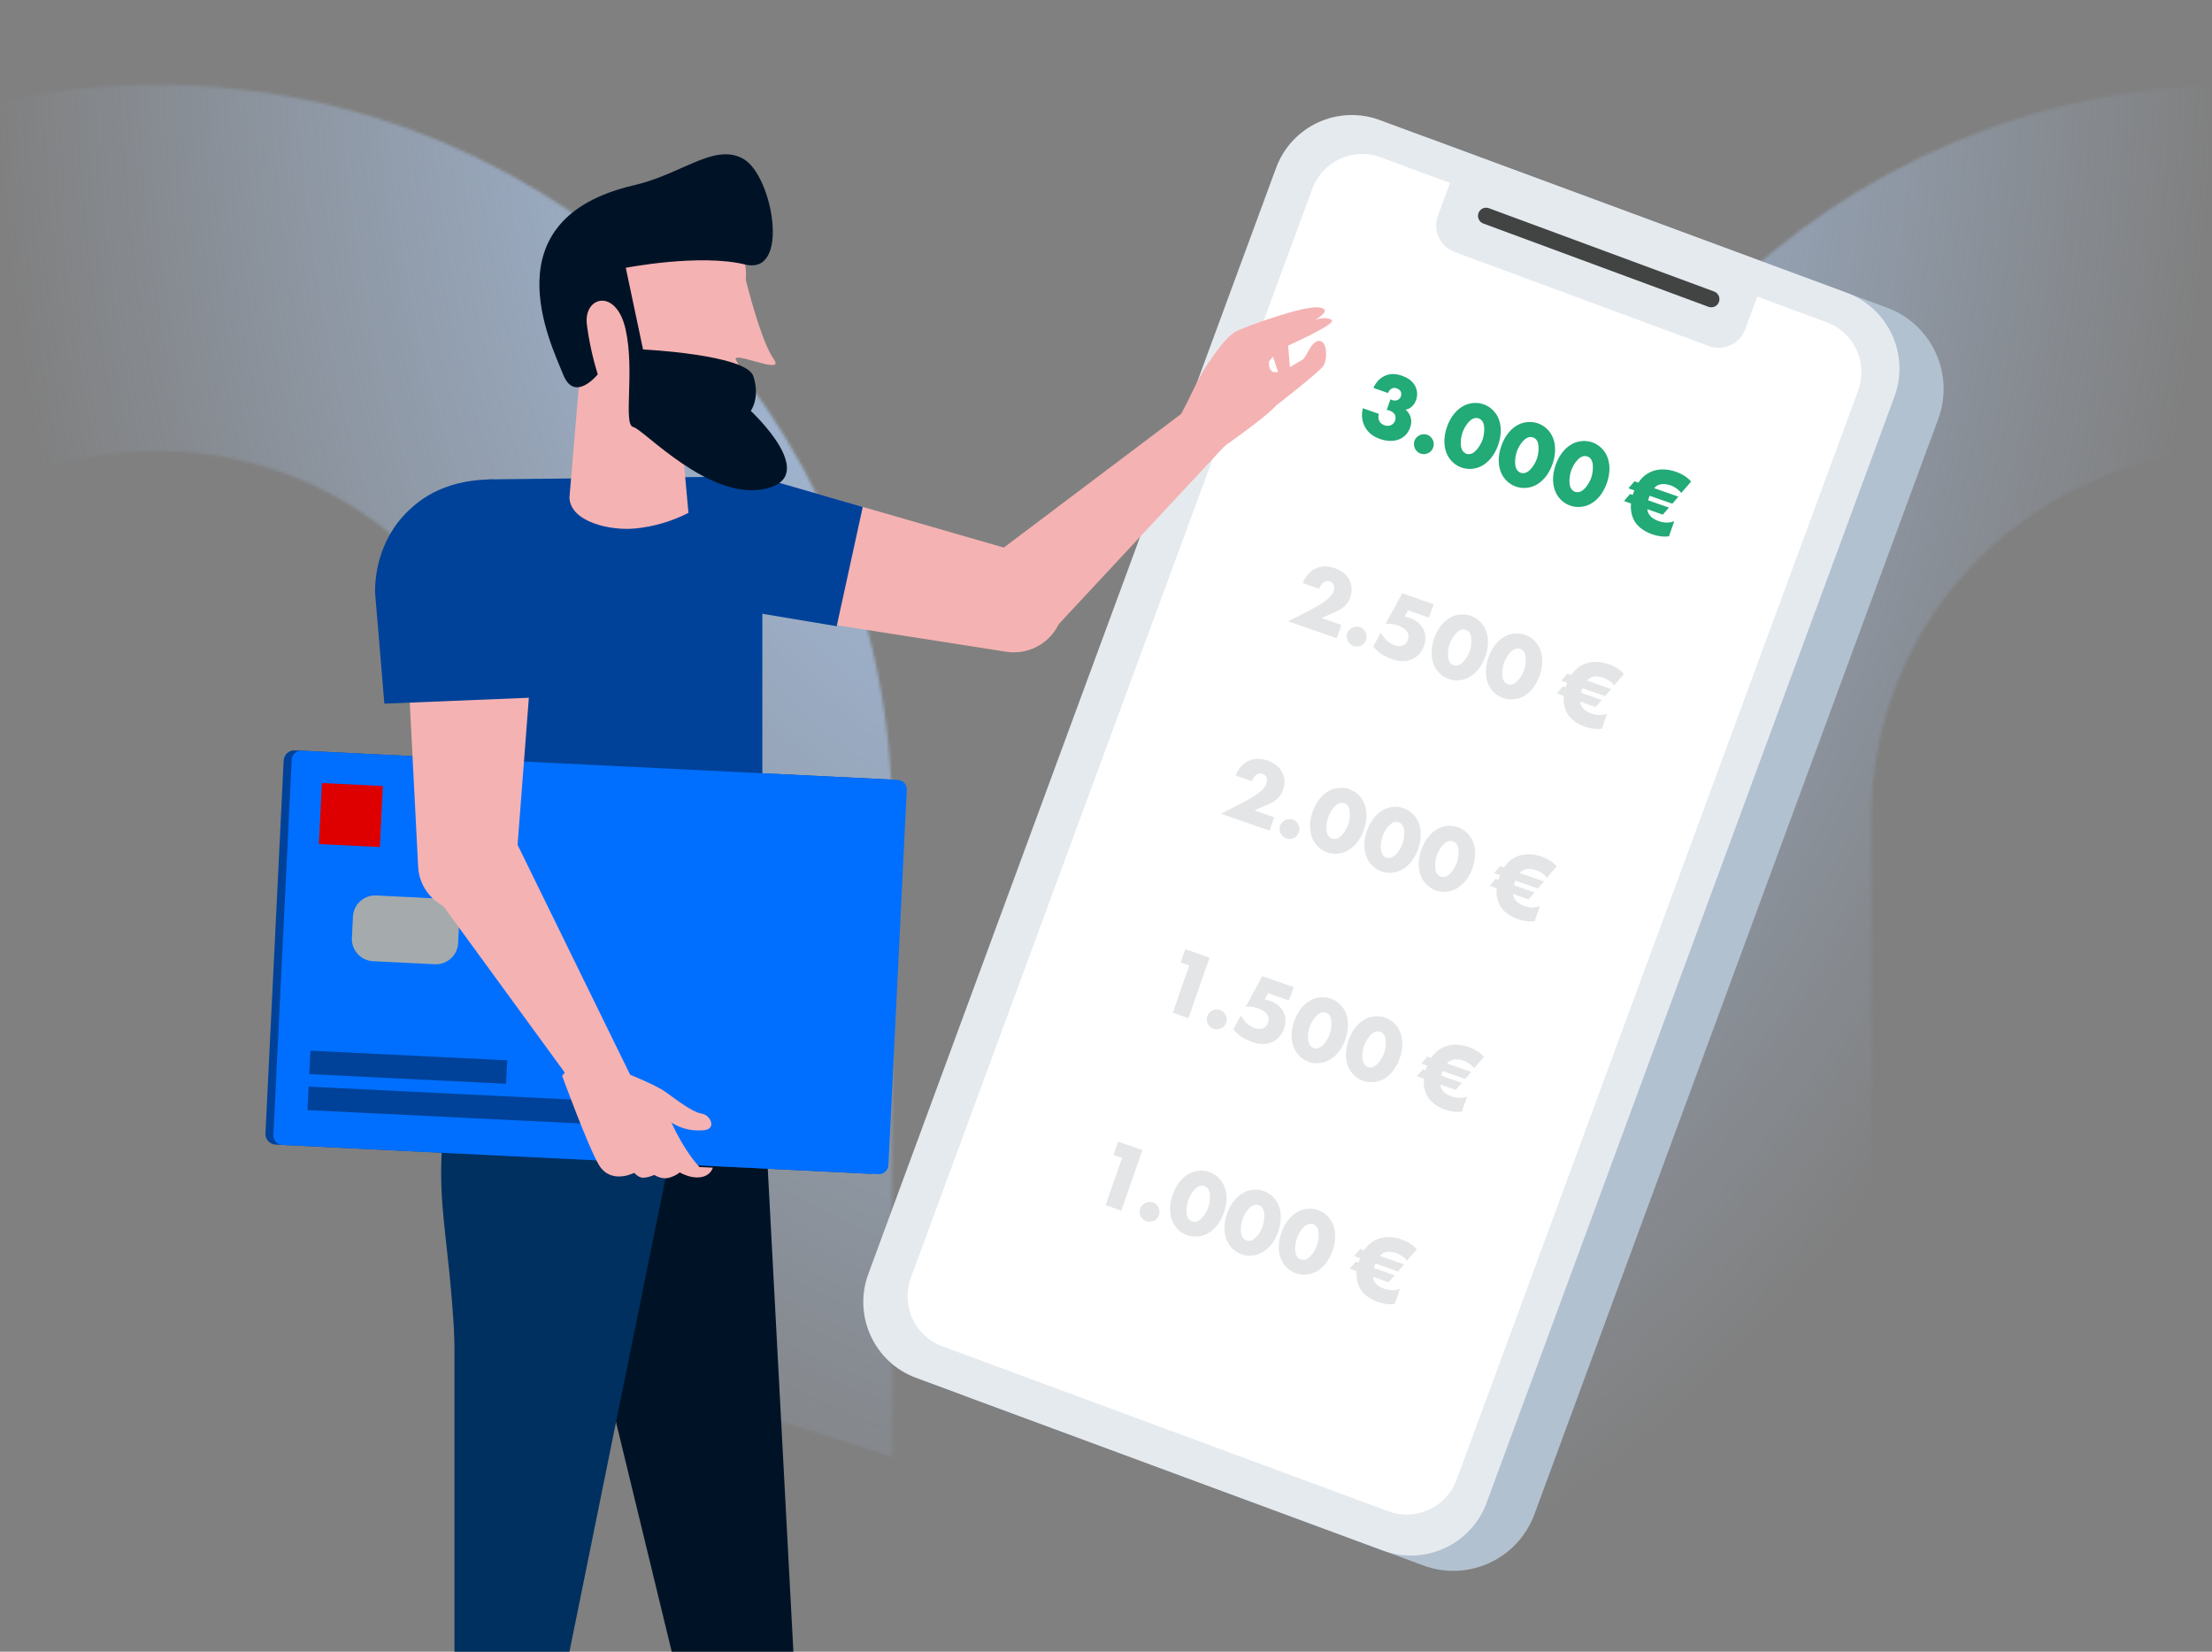 <svg width="750" height="560" viewBox="0 0 750 560" fill="none" xmlns="http://www.w3.org/2000/svg">
<rect x="0" y="0" width="750" height="560" fill="#808080" stroke="none"/>
<g clip-path="url(#clip0_1758_126768)">
<g clip-path="url(#clip1_1758_126768)">
<mask id="mask0_1758_126768" style="mask-type:alpha" maskUnits="userSpaceOnUse" x="-196" y="-1304" width="1911" height="2577">
<path fill-rule="evenodd" clip-rule="evenodd" d="M1340.08 -364.502V-833.932L1104.36 -1304L869.28 -833.932V-364.502H986.454V-804.933L1104.36 -1039.76L1222.33 -804.933V-364.502H1340.08ZM-196 -95.249H1714.99V-219.466H-196V-95.249ZM1715 153.5C1508.79 153.5 1341.78 320.355 1341.78 526.151V1272.41C1303.92 1212.4 1261.34 1153.29 1217.21 1098.22L1216.28 526.151C1216.28 251.172 1439.57 28.104 1715 28.104V153.5ZM1008.31 277.456C1008.31 140.205 896.87 28.767 759.11 28.767C621.668 28.767 510.166 140.205 510.166 277.456L510.357 539.879C552.39 557.215 593.976 576.048 634.957 596.475L634.479 277.456C634.479 208.655 690.309 152.857 759.11 152.857C828.101 152.857 883.868 208.655 883.868 277.456L884.315 746.791C927.175 777.415 968.794 809.76 1008.72 843.57L1008.31 277.456ZM53.486 28.767C190.959 28.767 302.461 140.205 302.461 277.456V493.959C261.512 480.448 219.862 468.306 177.448 457.567L178.244 277.456C178.244 208.655 122.254 152.857 53.486 152.857C-15.57 152.857 -71.305 208.655 -71.305 277.456L-71.114 412.125C-112.541 407.6 -153.681 404.095 -196 402.246L-195.649 277.456C-195.649 140.205 -84.179 28.767 53.486 28.767Z" fill="#E5F0FF"/>
</mask>
<g mask="url(#mask0_1758_126768)">
<rect width="750" height="560" fill="url(#paint0_radial_1758_126768)"/>
</g>
</g>
<path fill-rule="evenodd" clip-rule="evenodd" d="M327.961 473.569L482.61 530.765C497.799 536.382 514.658 528.603 520.267 513.391L657.178 142.035C662.786 126.823 655.021 109.937 639.832 104.32L485.181 47.125C469.992 41.507 453.133 49.286 447.525 64.498L310.614 435.854C305.006 451.067 312.772 467.953 327.961 473.569Z" fill="#B2C1CF"/>
<path fill-rule="evenodd" clip-rule="evenodd" d="M310.6 467.149L468.912 525.698C483.089 530.942 498.826 523.681 504.061 509.482L642.324 134.458C647.559 120.259 640.31 104.497 626.133 99.254L467.82 40.704C453.644 35.461 437.907 42.721 432.671 56.921L294.408 431.944C289.174 446.144 296.423 461.906 310.6 467.149Z" fill="#E5EAEF"/>
<path fill-rule="evenodd" clip-rule="evenodd" d="M319.483 456.441L470.726 512.377C480.065 515.831 490.432 511.048 493.88 501.694L630.011 132.454C633.459 123.1 628.684 112.717 619.344 109.263L468.102 53.328C458.762 49.874 448.395 54.657 444.947 64.011L308.816 433.25C305.368 442.605 310.143 452.988 319.483 456.441Z" fill="white"/>
<path fill-rule="evenodd" clip-rule="evenodd" d="M493.221 85.448L579.41 117.324C584.378 119.162 589.892 116.618 591.727 111.642L597.724 95.375L493.544 56.846L487.547 73.113C485.713 78.088 488.253 83.611 493.221 85.448Z" fill="#E5EAEF"/>
<path fill-rule="evenodd" clip-rule="evenodd" d="M502.923 75.781L579.278 104.02C580.708 104.549 582.295 103.816 582.823 102.384C583.35 100.953 582.619 99.363 581.19 98.835L504.835 70.596C503.405 70.067 501.818 70.8 501.291 72.231C500.763 73.663 501.494 75.252 502.923 75.781Z" fill="#424444"/>
<path fill-rule="evenodd" clip-rule="evenodd" d="M467.625 142.665C467.305 142.001 467.277 141.094 467.514 140.314L462.079 138.411C461.401 141.142 462.049 143.335 462.76 144.654C463.961 146.939 465.919 148.143 467.884 148.831C470.924 149.895 473.266 149.507 474.758 148.787C475.919 148.227 477.375 147.115 478.137 144.931C478.545 143.762 478.612 142.681 478.329 141.615C478.114 140.85 477.657 139.792 476.558 138.89C477.423 138.779 478.068 138.418 478.672 137.87C479.423 137.201 479.855 136.455 480.167 135.563C480.714 133.995 480.553 132.384 479.893 131.015C478.884 128.969 476.965 127.953 475.429 127.415C473.464 126.726 471.379 126.48 469.327 127.522C468.083 128.121 466.563 129.418 465.687 131.528L470.632 133.26C470.857 132.614 471.36 131.961 471.972 131.692C472.386 131.493 472.983 131.459 473.628 131.685C474.212 131.89 474.72 132.309 474.94 132.766C475.139 133.181 475.171 133.882 474.977 134.436C474.816 134.897 474.438 135.387 473.797 135.645C473.239 135.863 472.455 135.934 471.434 135.404L470.177 139.003C470.486 139.007 470.774 139.074 471.112 139.192C471.756 139.418 472.501 139.851 472.873 140.464C473.134 140.901 473.349 141.666 473.038 142.558C472.823 143.174 472.475 143.673 471.833 144.035C471.284 144.326 470.478 144.561 469.433 144.196C468.543 143.883 467.913 143.318 467.625 142.665ZM479.582 149.475C479.196 150.583 479.491 151.515 479.75 152.054C480.23 153.05 480.984 153.556 481.66 153.793C482.458 154.072 483.364 154.044 484.234 153.624C484.98 153.264 485.584 152.716 485.939 151.701C486.293 150.687 486.161 149.881 485.821 149.175C485.383 148.262 484.661 147.664 483.893 147.395C483.217 147.159 482.313 147.084 481.318 147.564C480.779 147.824 479.969 148.368 479.582 149.475ZM499.517 141.925C498.08 142.491 496.534 144.746 495.868 146.653C495.3 148.283 494.949 151.163 495.782 152.629C496.052 153.137 496.57 153.629 497.183 153.844C497.798 154.059 498.508 153.997 499.037 153.768C500.516 153.182 502.063 150.824 502.675 149.071C503.308 147.257 503.515 144.395 502.773 143.065C502.503 142.556 501.985 142.064 501.371 141.849C500.756 141.634 500.046 141.696 499.517 141.925ZM502.018 158.16C499.874 159.17 497.547 159.218 495.552 158.519C493.556 157.82 491.767 156.331 490.717 154.203C489.508 151.743 489.341 148.371 490.598 144.772C491.864 141.143 494.092 138.61 496.568 137.441C498.713 136.432 501.039 136.383 503.035 137.082C505.031 137.781 506.82 139.27 507.87 141.398C509.078 143.858 509.246 147.23 507.978 150.859C506.722 154.458 504.494 156.991 502.018 158.16ZM514.292 153.105C514.958 151.198 516.504 148.943 517.942 148.377C518.47 148.147 519.18 148.086 519.795 148.301C520.409 148.516 520.927 149.008 521.198 149.516C521.939 150.846 521.732 153.708 521.099 155.522C520.487 157.276 518.94 159.634 517.461 160.22C516.932 160.449 516.222 160.511 515.608 160.296C514.994 160.081 514.476 159.589 514.206 159.08C513.373 157.615 513.724 154.734 514.292 153.105ZM513.976 164.971C515.971 165.67 518.298 165.622 520.442 164.612C522.918 163.443 525.147 160.909 526.403 157.311C527.67 153.681 527.502 150.31 526.294 147.849C525.244 145.722 523.455 144.233 521.46 143.534C519.463 142.835 517.138 142.883 514.992 143.892C512.516 145.061 510.289 147.595 509.022 151.225C507.766 154.823 507.932 158.195 509.141 160.655C510.191 162.783 511.98 164.272 513.976 164.971ZM536.366 154.828C534.929 155.395 533.382 157.649 532.716 159.556C532.148 161.187 531.797 164.067 532.63 165.532C532.9 166.04 533.418 166.532 534.032 166.748C534.647 166.963 535.357 166.901 535.885 166.672C537.365 166.085 538.911 163.727 539.523 161.975C540.156 160.16 540.363 157.298 539.622 155.968C539.351 155.459 538.833 154.968 538.219 154.753C537.604 154.538 536.894 154.599 536.366 154.828ZM538.866 171.064C536.722 172.073 534.396 172.121 532.4 171.423C530.404 170.724 528.615 169.234 527.566 167.106C526.356 164.647 526.19 161.274 527.446 157.676C528.713 154.047 530.94 151.514 533.417 150.344C535.562 149.335 537.887 149.286 539.884 149.985C541.879 150.684 543.669 152.174 544.718 154.302C545.926 156.761 546.094 160.133 544.827 163.763C543.571 167.361 541.342 169.894 538.866 171.064ZM560.19 181.154C561.695 181.681 563.818 182.114 565.879 181.835L567.672 176.699C566.71 177.087 564.923 177.565 562.344 176.662C561.699 176.436 560.492 175.944 559.641 175.025C558.911 174.252 558.605 173.454 558.545 172.639L563.795 174.478L565.867 172.097L558.835 169.635C558.945 169.121 559.097 168.587 559.341 168.086L567.018 170.774L569.09 168.393L560.86 165.511C561.416 164.809 562.163 164.346 563.184 164.185C564.216 163.994 565.416 164.208 566.43 164.562C567.442 164.917 568.873 165.659 570.044 167.14L573.393 163.273C572.604 162.375 571.101 160.952 568.276 159.962C565.635 159.037 563.035 158.886 560.792 159.585C558.901 160.166 556.959 161.384 555.517 163.64L554.197 163.178L552.125 165.559L554.151 166.268C553.927 166.811 553.745 167.334 553.614 167.806L552.693 167.484L550.622 169.865L553.017 170.703C552.778 172.967 553.279 175.282 554.376 176.978C555.674 178.986 558.04 180.401 560.19 181.154Z" fill="#22AA77"/>
<path fill-rule="evenodd" clip-rule="evenodd" d="M436.797 210.64L453.226 216.393L454.805 211.871L448.11 209.527L452.665 207.533C455.11 206.455 456.93 205.091 457.832 202.507C458.756 199.863 458.135 197.885 457.596 196.764C456.997 195.519 455.635 193.696 452.564 192.62C450.015 191.728 447.852 191.902 445.987 192.803C444.536 193.503 442.693 195.032 441.727 197.697L447.225 199.621C447.503 198.925 448.126 197.832 448.842 197.358C449.331 197.045 450.053 196.85 450.914 197.151C451.589 197.388 452.014 197.847 452.204 198.293C452.581 199.184 452.206 200.26 452.131 200.476L452.131 200.477C451.668 201.799 450.762 202.62 449.909 203.289C448.378 204.513 446.406 205.72 443.887 207.013L436.797 210.64ZM456.809 214.713C456.422 215.821 456.717 216.752 456.977 217.292C457.457 218.288 458.21 218.794 458.886 219.031C459.684 219.31 460.591 219.282 461.461 218.862C462.207 218.502 462.811 217.955 463.166 216.939C463.52 215.924 463.388 215.119 463.048 214.413C462.609 213.5 461.887 212.902 461.119 212.633C460.444 212.397 459.539 212.322 458.544 212.801C458.006 213.061 457.195 213.606 456.809 214.713ZM484.51 209.399L477.417 206.915L476.254 209.062C477.065 209.208 477.689 209.392 477.966 209.489C480.699 210.446 482.053 212.094 482.662 213.412C483.261 214.657 483.666 216.559 482.839 218.927C481.98 221.387 480.417 222.704 479.08 223.375C476.49 224.677 473.853 224.133 471.888 223.446C468.786 222.359 466.916 220.807 465.622 219.181L468.16 214.478C468.891 215.838 469.753 216.726 470.037 216.998C470.808 217.751 471.848 218.426 472.861 218.781C473.936 219.158 475.047 219.132 475.887 218.702C476.519 218.371 477.115 217.751 477.415 216.89C477.791 215.814 477.527 214.893 477.206 214.331C476.444 212.96 474.551 212.263 473.875 212.026C472.432 211.521 471.096 211.398 469.798 211.565L475.433 201.147L486.088 204.878L484.51 209.399ZM491.519 218.343C492.185 216.436 493.731 214.181 495.169 213.615C495.697 213.386 496.407 213.324 497.022 213.539C497.636 213.754 498.154 214.245 498.425 214.755C499.166 216.084 498.959 218.946 498.326 220.761C497.713 222.514 496.167 224.872 494.688 225.458C494.159 225.687 493.448 225.749 492.834 225.534C492.22 225.319 491.703 224.827 491.433 224.318C490.6 222.853 490.95 219.973 491.519 218.343ZM491.203 230.209C493.198 230.908 495.525 230.86 497.669 229.85C500.145 228.68 502.374 226.148 503.629 222.549C504.897 218.92 504.729 215.547 503.521 213.088C502.471 210.96 500.681 209.47 498.686 208.772C496.689 208.073 494.364 208.121 492.219 209.13C489.743 210.3 487.515 212.833 486.249 216.462C484.993 220.061 485.159 223.433 486.367 225.892C487.418 228.02 489.207 229.51 491.203 230.209ZM513.593 220.067C512.155 220.633 510.609 222.888 509.943 224.795C509.374 226.424 509.024 229.305 509.857 230.77C510.127 231.279 510.644 231.771 511.259 231.986C511.873 232.201 512.583 232.139 513.112 231.91C514.591 231.323 516.138 228.966 516.75 227.212C517.383 225.398 517.59 222.536 516.849 221.206C516.578 220.698 516.06 220.205 515.446 219.99C514.831 219.775 514.121 219.837 513.593 220.067ZM516.093 236.302C513.949 237.311 511.622 237.36 509.627 236.661C507.631 235.962 505.842 234.472 504.792 232.345C503.583 229.885 503.417 226.513 504.673 222.914C505.939 219.285 508.167 216.751 510.644 215.582C512.789 214.573 515.114 214.525 517.11 215.224C519.105 215.922 520.896 217.412 521.945 219.539C523.153 222 523.321 225.371 522.053 229.001C520.798 232.599 518.569 235.133 516.093 236.302ZM537.417 246.392C538.922 246.919 541.045 247.352 543.106 247.073L544.899 241.936C543.937 242.324 542.149 242.804 539.571 241.9C538.925 241.674 537.719 241.182 536.868 240.263C536.139 239.49 535.832 238.692 535.772 237.877L541.022 239.716L543.094 237.335L536.062 234.872C536.171 234.359 536.324 233.825 536.568 233.324L544.245 236.012L546.316 233.631L538.086 230.749C538.642 230.046 539.39 229.583 540.41 229.422C541.443 229.232 542.643 229.446 543.657 229.8C544.669 230.155 546.099 230.898 547.271 232.377L550.62 228.511C549.83 227.613 548.328 226.19 545.503 225.2C542.862 224.276 540.262 224.124 538.019 224.823C536.128 225.403 534.186 226.622 532.743 228.878L531.423 228.416L529.352 230.797L531.378 231.506C531.154 232.049 530.972 232.572 530.841 233.045L529.92 232.722L527.849 235.102L530.244 235.941C530.005 238.204 530.506 240.52 531.603 242.216C532.9 244.224 535.267 245.639 537.417 246.392Z" fill="#E4E5E6"/>
<path fill-rule="evenodd" clip-rule="evenodd" d="M414.023 275.876L430.453 281.629L432.031 277.108L425.337 274.763L429.892 272.769C432.336 271.692 434.157 270.328 435.059 267.744C435.982 265.099 435.362 263.122 434.823 262C434.224 260.756 432.862 258.933 429.791 257.857C427.243 256.964 425.078 257.139 423.214 258.039C421.763 258.739 419.92 260.268 418.955 262.933L424.452 264.858C424.729 264.162 425.352 263.068 426.069 262.594C426.557 262.282 427.28 262.086 428.14 262.388C428.816 262.624 429.241 263.084 429.43 263.529C429.808 264.42 429.433 265.496 429.357 265.712L429.357 265.713C428.896 267.035 427.988 267.857 427.135 268.525C425.605 269.749 423.632 270.957 421.114 272.249L414.023 275.876ZM434.036 279.95C433.649 281.057 433.944 281.989 434.204 282.528C434.683 283.525 435.438 284.03 436.113 284.267C436.911 284.546 437.817 284.518 438.688 284.099C439.434 283.738 440.038 283.191 440.392 282.176C440.747 281.161 440.614 280.355 440.275 279.65C439.836 278.736 439.114 278.138 438.346 277.869C437.67 277.633 436.766 277.558 435.771 278.037C435.233 278.298 434.422 278.843 434.036 279.95ZM453.971 272.4C452.533 272.966 450.987 275.221 450.322 277.128C449.753 278.757 449.402 281.638 450.235 283.103C450.505 283.612 451.022 284.103 451.636 284.319C452.251 284.534 452.961 284.472 453.489 284.243C454.969 283.656 456.517 281.299 457.129 279.545C457.762 277.731 457.968 274.869 457.226 273.539C456.956 273.031 456.438 272.538 455.824 272.324C455.21 272.108 454.499 272.17 453.971 272.4ZM456.472 288.635C454.326 289.644 452.001 289.693 450.005 288.994C448.009 288.295 446.22 286.805 445.17 284.678C443.962 282.218 443.794 278.846 445.051 275.247C446.318 271.618 448.546 269.084 451.022 267.915C453.166 266.906 455.493 266.857 457.488 267.557C459.484 268.255 461.273 269.745 462.323 271.872C463.532 274.332 463.699 277.704 462.432 281.333C461.176 284.932 458.948 287.466 456.472 288.635ZM468.746 283.579C469.411 281.672 470.958 279.417 472.396 278.851C472.923 278.622 473.634 278.56 474.249 278.775C474.862 278.99 475.38 279.482 475.651 279.991C476.393 281.321 476.186 284.183 475.553 285.997C474.941 287.75 473.393 290.108 471.914 290.694C471.385 290.923 470.675 290.986 470.061 290.771C469.446 290.555 468.929 290.063 468.659 289.555C467.827 288.089 468.177 285.209 468.746 283.579ZM468.43 295.445C470.425 296.144 472.752 296.096 474.896 295.086C477.372 293.917 479.6 291.384 480.856 287.785C482.123 284.156 481.956 280.784 480.747 278.324C479.698 276.196 477.908 274.707 475.913 274.008C473.917 273.309 471.591 273.358 469.446 274.367C466.97 275.536 464.742 278.069 463.476 281.699C462.219 285.297 462.386 288.67 463.594 291.129C464.645 293.257 466.433 294.746 468.43 295.445ZM490.82 285.303C489.382 285.869 487.835 288.124 487.17 290.031C486.601 291.661 486.251 294.541 487.083 296.006C487.353 296.515 487.871 297.007 488.485 297.222C489.1 297.437 489.809 297.375 490.338 297.147C491.818 296.56 493.365 294.202 493.977 292.449C494.61 290.634 494.817 287.773 494.075 286.442C493.804 285.934 493.287 285.442 492.673 285.227C492.058 285.012 491.347 285.074 490.82 285.303ZM493.32 301.538C491.176 302.547 488.849 302.596 486.854 301.897C484.857 301.198 483.069 299.709 482.019 297.581C480.81 295.121 480.643 291.749 481.9 288.151C483.166 284.522 485.394 281.987 487.871 280.818C490.015 279.81 492.341 279.761 494.337 280.46C496.332 281.159 498.122 282.648 499.171 284.776C500.38 287.236 500.547 290.608 499.28 294.237C498.024 297.835 495.796 300.369 493.32 301.538ZM514.643 311.628C516.148 312.155 518.271 312.588 520.333 312.309L522.125 307.173C521.163 307.561 519.376 308.04 516.797 307.137C516.152 306.911 514.945 306.418 514.094 305.5C513.365 304.726 513.058 303.929 512.998 303.114L518.248 304.953L520.32 302.571L513.288 300.109C513.399 299.595 513.55 299.061 513.794 298.561L521.471 301.249L523.543 298.867L515.313 295.986C515.869 295.283 516.616 294.82 517.637 294.659C518.669 294.468 519.87 294.682 520.883 295.037C521.896 295.392 523.326 296.134 524.497 297.614L527.846 293.748C527.057 292.85 525.555 291.426 522.729 290.437C520.089 289.512 517.489 289.361 515.245 290.06C513.354 290.64 511.412 291.858 509.97 294.115L508.65 293.652L506.578 296.033L508.605 296.743C508.38 297.286 508.198 297.809 508.067 298.281L507.147 297.958L505.075 300.339L507.47 301.178C507.231 303.441 507.732 305.757 508.83 307.452C510.128 309.46 512.493 310.876 514.643 311.628Z" fill="#E4E5E6"/>
<path fill-rule="evenodd" clip-rule="evenodd" d="M400.305 326.333L403.222 327.355L397.639 343.348L402.951 345.208L410.112 324.694L401.883 321.812L400.305 326.333ZM409.361 344.519C408.974 345.626 409.268 346.558 409.528 347.098C410.008 348.094 410.762 348.6 411.438 348.836C412.236 349.115 413.142 349.087 414.012 348.667C414.758 348.308 415.363 347.76 415.717 346.745C416.071 345.73 415.939 344.925 415.599 344.219C415.161 343.306 414.439 342.708 413.671 342.439C412.995 342.202 412.091 342.128 411.096 342.607C410.557 342.867 409.747 343.411 409.361 344.519ZM437.061 339.205L429.968 336.721L428.805 338.867C429.615 339.013 430.24 339.198 430.516 339.294C433.25 340.251 434.604 341.9 435.213 343.217C435.812 344.463 436.216 346.364 435.389 348.733C434.53 351.193 432.968 352.51 431.63 353.18C429.04 354.482 426.404 353.939 424.438 353.251C421.337 352.165 419.466 350.612 418.173 348.986L420.711 344.283C421.442 345.643 422.303 346.532 422.588 346.804C423.359 347.557 424.399 348.232 425.412 348.587C426.486 348.963 427.598 348.938 428.438 348.507C429.07 348.176 429.666 347.556 429.966 346.696C430.342 345.619 430.078 344.698 429.756 344.137C428.995 342.766 427.102 342.068 426.426 341.831C424.983 341.326 423.647 341.204 422.348 341.37L427.983 330.952L438.639 334.683L437.061 339.205ZM444.07 348.148C444.735 346.241 446.282 343.986 447.72 343.42C448.247 343.191 448.958 343.13 449.573 343.345C450.186 343.56 450.704 344.051 450.975 344.56C451.717 345.89 451.51 348.751 450.877 350.566C450.265 352.319 448.717 354.677 447.238 355.263C446.71 355.492 445.999 355.555 445.385 355.34C444.771 355.125 444.253 354.632 443.983 354.124C443.151 352.659 443.501 349.778 444.07 348.148ZM443.754 360.014C445.749 360.713 448.075 360.665 450.22 359.656C452.696 358.486 454.924 355.953 456.18 352.354C457.447 348.725 457.28 345.353 456.071 342.894C455.022 340.765 453.232 339.276 451.237 338.577C449.24 337.878 446.915 337.926 444.77 338.936C442.295 340.106 440.066 342.638 438.8 346.268C437.543 349.866 437.71 353.239 438.919 355.698C439.968 357.826 441.757 359.315 443.754 360.014ZM466.144 349.872C464.706 350.438 463.159 352.693 462.494 354.6C461.925 356.23 461.575 359.11 462.407 360.575C462.677 361.084 463.195 361.576 463.809 361.791C464.424 362.006 465.134 361.944 465.662 361.715C467.142 361.129 468.689 358.771 469.301 357.018C469.934 355.204 470.141 352.342 469.399 351.012C469.128 350.503 468.611 350.011 467.997 349.796C467.382 349.581 466.671 349.643 466.144 349.872ZM468.644 366.108C466.499 367.116 464.173 367.165 462.178 366.466C460.181 365.767 458.392 364.278 457.343 362.15C456.134 359.69 455.967 356.318 457.224 352.72C458.49 349.091 460.719 346.557 463.195 345.388C465.339 344.378 467.664 344.33 469.661 345.029C471.656 345.727 473.446 347.217 474.495 349.345C475.704 351.805 475.871 355.176 474.604 358.806C473.348 362.405 471.12 364.938 468.644 366.108ZM489.967 376.198C491.472 376.724 493.596 377.157 495.657 376.878L497.45 371.742C496.488 372.13 494.7 372.608 492.121 371.705C491.476 371.48 490.27 370.988 489.418 370.068C488.689 369.296 488.382 368.497 488.322 367.683L493.572 369.521L495.644 367.141L488.612 364.678C488.722 364.165 488.874 363.631 489.118 363.129L496.795 365.818L498.867 363.437L490.637 360.554C491.193 359.852 491.94 359.389 492.961 359.228C493.993 359.038 495.194 359.251 496.207 359.606C497.22 359.961 498.65 360.703 499.821 362.183L503.17 358.316C502.381 357.419 500.879 355.996 498.054 355.006C495.413 354.081 492.813 353.93 490.569 354.628C488.678 355.209 486.736 356.427 485.294 358.683L483.974 358.222L481.902 360.602L483.929 361.312C483.705 361.854 483.522 362.378 483.392 362.85L482.471 362.528L480.399 364.908L482.794 365.747C482.555 368.01 483.056 370.326 484.154 372.022C485.452 374.029 487.817 375.445 489.967 376.198Z" fill="#E4E5E6"/>
<path fill-rule="evenodd" clip-rule="evenodd" d="M377.531 391.57L380.449 392.592L374.865 408.585L380.178 410.445L387.339 389.931L379.11 387.049L377.531 391.57ZM386.587 409.756C386.2 410.863 386.495 411.795 386.755 412.334C387.235 413.331 387.989 413.836 388.664 414.073C389.462 414.353 390.368 414.324 391.239 413.905C391.985 413.544 392.589 412.997 392.943 411.982C393.298 410.967 393.166 410.161 392.826 409.456C392.388 408.542 391.665 407.944 390.897 407.676C390.221 407.439 389.317 407.364 388.323 407.844C387.784 408.104 386.973 408.649 386.587 409.756ZM406.522 402.205C405.084 402.772 403.538 405.026 402.872 406.934C402.304 408.563 401.953 411.444 402.786 412.908C403.056 413.418 403.574 413.909 404.188 414.125C404.802 414.339 405.512 414.277 406.041 414.049C407.52 413.462 409.067 411.105 409.679 409.351C410.312 407.536 410.519 404.675 409.777 403.345C409.507 402.837 408.989 402.344 408.375 402.13C407.761 401.915 407.05 401.976 406.522 402.205ZM409.022 418.441C406.878 419.45 404.552 419.499 402.556 418.8C400.56 418.101 398.77 416.611 397.721 414.483C396.513 412.024 396.345 408.652 397.602 405.053C398.868 401.424 401.097 398.89 403.572 397.721C405.716 396.712 408.043 396.664 410.039 397.363C412.035 398.061 413.825 399.551 414.874 401.678C416.082 404.138 416.25 407.51 414.982 411.139C413.726 414.738 411.498 417.271 409.022 418.441ZM421.296 413.385C421.962 411.478 423.509 409.223 424.946 408.657C425.474 408.428 426.185 408.366 426.799 408.581C427.413 408.796 427.931 409.288 428.202 409.797C428.943 411.127 428.736 413.988 428.103 415.803C427.491 417.556 425.944 419.914 424.465 420.5C423.936 420.729 423.226 420.791 422.612 420.577C421.998 420.361 421.48 419.869 421.211 419.361C420.377 417.895 420.728 415.015 421.296 413.385ZM420.98 425.251C422.976 425.95 425.302 425.902 427.446 424.892C429.922 423.723 432.151 421.19 433.407 417.591C434.674 413.962 434.506 410.59 433.298 408.13C432.249 406.002 430.459 404.513 428.464 403.814C426.467 403.115 424.141 403.163 421.996 404.173C419.521 405.342 417.293 407.875 416.026 411.504C414.77 415.103 414.937 418.475 416.145 420.935C417.195 423.063 418.984 424.552 420.98 425.251ZM443.37 415.109C441.933 415.675 440.386 417.93 439.72 419.837C439.152 421.467 438.801 424.347 439.635 425.812C439.904 426.321 440.422 426.813 441.036 427.028C441.651 427.243 442.36 427.181 442.889 426.952C444.369 426.365 445.915 424.008 446.527 422.254C447.161 420.44 447.367 417.578 446.626 416.248C446.355 415.74 445.837 415.248 445.223 415.033C444.609 414.818 443.898 414.879 443.37 415.109ZM445.87 431.344C443.726 432.354 441.4 432.402 439.404 431.703C437.408 431.004 435.619 429.515 434.57 427.387C433.361 424.927 433.194 421.555 434.45 417.957C435.717 414.327 437.945 411.794 440.421 410.624C442.565 409.615 444.891 409.567 446.888 410.266C448.883 410.965 450.673 412.454 451.722 414.581C452.931 417.042 453.098 420.413 451.831 424.043C450.575 427.641 448.346 430.175 445.87 431.344ZM467.194 441.434C468.699 441.961 470.822 442.394 472.883 442.115L474.677 436.978C473.714 437.367 471.927 437.846 469.348 436.942C468.702 436.716 467.496 436.224 466.645 435.306C465.916 434.532 465.608 433.734 465.549 432.92L470.799 434.758L472.871 432.377L465.838 429.914C465.949 429.401 466.101 428.867 466.345 428.366L474.022 431.055L476.094 428.673L467.864 425.792C468.419 425.089 469.167 424.625 470.188 424.465C471.22 424.274 472.421 424.488 473.434 424.843C474.446 425.198 475.877 425.94 477.048 427.42L480.397 423.554C479.608 422.656 478.105 421.232 475.28 420.243C472.639 419.318 470.039 419.166 467.796 419.865C465.905 420.446 463.964 421.664 462.521 423.92L461.201 423.458L459.129 425.839L461.155 426.549C460.931 427.092 460.749 427.615 460.618 428.087L459.697 427.764L457.626 430.145L460.021 430.984C459.782 433.247 460.283 435.563 461.38 437.258C462.678 439.266 465.044 440.682 467.194 441.434Z" fill="#E4E5E6"/>
<path fill-rule="evenodd" clip-rule="evenodd" d="M251.495 206.937L341.161 220.967C349.715 222.303 357.894 216.949 360.105 208.565C362.454 199.669 357.272 190.524 348.441 187.984L262.185 163.104C250.378 159.014 237.496 165.287 233.414 177.113C233.374 177.229 233.335 177.346 233.296 177.464C229.404 189.354 235.871 202.153 247.743 206.051C248.966 206.453 250.221 206.749 251.495 206.937Z" fill="#F5B2B2"/>
<path fill-rule="evenodd" clip-rule="evenodd" d="M292.53 171.852L262.185 163.104C250.377 159.014 237.496 165.286 233.414 177.113C233.374 177.229 233.335 177.346 233.296 177.464C229.404 189.354 235.872 202.153 247.743 206.051C248.966 206.453 250.222 206.75 251.495 206.937L283.691 212.31L292.53 171.852Z" fill="#004299"/>
<path fill-rule="evenodd" clip-rule="evenodd" d="M355.356 215.502L418.545 147.648L404.018 137.671L333.743 190.635C326.26 195.896 324.451 206.235 329.703 213.73C330.137 214.35 330.613 214.939 331.127 215.493C337.355 222.197 347.829 222.574 354.522 216.336C354.81 216.068 355.088 215.79 355.356 215.502Z" fill="#F5B2B2"/>
<path fill-rule="evenodd" clip-rule="evenodd" d="M165.602 164.534C179.361 164.534 190.516 175.706 190.516 189.487C190.516 203.268 179.361 214.44 165.602 214.44C151.842 214.44 140.688 203.268 140.688 189.487C140.688 175.706 151.842 164.534 165.602 164.534Z" fill="#004299"/>
<path fill-rule="evenodd" clip-rule="evenodd" d="M165.602 162.534L252.697 161.534V198.589H171.74L165.602 162.534Z" fill="#004299"/>
<path fill-rule="evenodd" clip-rule="evenodd" d="M154.086 358.545H258.482V186.487H154.086V358.545Z" fill="#004299"/>
<path fill-rule="evenodd" clip-rule="evenodd" d="M132.235 182.61C132.235 182.61 139.004 162.534 167.254 162.534C167.254 182.468 162.218 191.3 162.218 191.3L131.906 183.332L132.235 182.61Z" fill="#004299"/>
<path fill-rule="evenodd" clip-rule="evenodd" d="M229.979 169.933C229.979 169.933 241.52 160.285 259.009 165.257C255.961 182.089 244.274 181.658 244.274 181.658L229.979 169.933Z" fill="#004299"/>
<path fill-rule="evenodd" clip-rule="evenodd" d="M154.086 361.545C154.086 361.545 148.984 343.482 152.443 323.309C152.662 315.135 154.086 315.619 154.086 293.75C166.748 306.439 174.136 315.161 174.136 315.161L154.086 361.545Z" fill="#004299"/>
<path fill-rule="evenodd" clip-rule="evenodd" d="M258.48 361.545L269.005 560H227.755L179.48 361.035L258.48 361.545Z" fill="#001326"/>
<path fill-rule="evenodd" clip-rule="evenodd" d="M154.084 361.545V560H193.077L233.399 361.261L154.084 361.545Z" fill="#003060"/>
<path fill-rule="evenodd" clip-rule="evenodd" d="M154.085 361.545C154.085 361.545 149.576 376.711 149.576 397.832C149.576 418.953 154.916 433.959 154.916 486.555C195.295 446.113 193.723 394.562 193.723 394.562L154.085 361.545Z" fill="#003060"/>
<path fill-rule="evenodd" clip-rule="evenodd" d="M411.715 153.686C411.715 153.686 427.087 143.073 431.81 138.402C436.533 133.731 432.791 127.393 429.263 124.829C425.733 122.266 417.892 114.829 411.742 120.916C405.593 127.003 402.291 139.645 397.041 145.237C401.393 154.466 411.715 153.686 411.715 153.686Z" fill="#F5B2B2"/>
<path fill-rule="evenodd" clip-rule="evenodd" d="M227.552 73.141C206.845 73.142 199.676 90.81 199.676 90.81L193.078 168.688C193.401 177.047 207.025 179.983 215.342 179.183C221.648 178.569 227.782 176.77 233.423 173.882L231.218 149.594C231.218 149.594 248.597 155.196 253.32 149.612C256.405 145.924 252.425 126.521 249.713 122.344L249.686 122.344C248.403 120.37 252.091 121.439 255.904 122.509C260.153 123.702 264.559 124.894 262.408 121.868C257.847 115.447 252.863 94.822 252.863 94.822C252.863 94.822 255.527 75.894 231.653 73.362C230.235 73.212 228.875 73.141 227.567 73.141C227.562 73.141 227.557 73.141 227.552 73.141Z" fill="#F5B2B2"/>
<path fill-rule="evenodd" clip-rule="evenodd" d="M215.031 62.784C165.355 74.285 187.046 117.021 190.912 126.913C194.777 136.804 202.684 126.914 202.684 126.914C200.962 121.411 199.724 115.767 198.988 110.046C197.754 100.505 208.967 97.454 212.127 111.725C215.287 125.995 211.208 144.018 214.693 144.762C218.179 145.506 240.463 169.946 259.481 165.725C278.499 161.505 254.557 139.315 254.557 139.315C254.557 139.315 257.863 134.825 255.411 127.509C252.96 120.192 218.029 118.481 218.029 118.481L212.181 90.797C212.181 90.797 237.252 85.914 252.664 89.681C268.076 93.448 261.985 59.67 252.177 53.945C250.187 52.784 248.152 52.301 246.033 52.301C237.707 52.302 228.103 59.757 215.031 62.784Z" fill="#001326"/>
<path fill-rule="evenodd" clip-rule="evenodd" d="M294.751 397.942L93.442 388.077C91.446 387.979 89.907 386.279 90.004 384.28L96.181 257.845C96.279 255.847 97.976 254.305 99.971 254.403L301.282 264.269C303.277 264.366 304.816 266.066 304.719 268.065L298.542 394.501C298.444 396.499 296.747 398.04 294.751 397.942Z" fill="#004299"/>
<path fill-rule="evenodd" clip-rule="evenodd" d="M297.874 398.095L95.741 388.189C93.972 388.103 92.609 386.597 92.695 384.826L98.912 257.566C98.999 255.795 100.502 254.43 102.271 254.516L304.405 264.422C306.173 264.509 307.536 266.015 307.45 267.786L301.233 395.045C301.146 396.816 299.642 398.182 297.874 398.095Z" fill="#006FFF"/>
<path fill-rule="evenodd" clip-rule="evenodd" d="M147.441 326.917L126.475 325.89C122.32 325.686 119.116 322.147 119.32 317.985L119.672 310.778C119.875 306.616 123.408 303.407 127.563 303.611L148.529 304.638C152.685 304.842 155.889 308.381 155.685 312.543L155.333 319.75C155.13 323.912 151.597 327.121 147.441 326.917Z" fill="#A5ABAC"/>
<path fill-rule="evenodd" clip-rule="evenodd" d="M128.788 287.187L108.133 286.174L109.143 265.487L129.799 266.499L128.788 287.187Z" fill="#DE0000"/>
<path fill-rule="evenodd" clip-rule="evenodd" d="M171.584 367.447L104.852 364.177L105.241 356.22L171.972 359.49L171.584 367.447Z" fill="#004299"/>
<path fill-rule="evenodd" clip-rule="evenodd" d="M227.657 382.425L104.256 376.377L104.644 368.42L228.045 374.468L227.657 382.425Z" fill="#004299"/>
<path fill-rule="evenodd" clip-rule="evenodd" d="M174.825 285.067L215.616 368.389L198.824 373.712L146.942 302.588C141.3 295.383 142.56 284.961 149.755 279.311C150.35 278.844 150.977 278.417 151.631 278.035C159.526 273.426 169.657 276.1 174.259 284.008C174.461 284.354 174.649 284.707 174.825 285.067Z" fill="#F5B2B2"/>
<path fill-rule="evenodd" clip-rule="evenodd" d="M137.325 206.66L141.782 293.956C142.245 302.324 149.131 308.884 157.498 308.929C166.515 309.123 174.277 302.201 174.959 293.344L181.6 206.782C183.172 194.648 174.354 183.92 162.013 182.946C148.313 181.875 136.532 193.19 137.325 206.66Z" fill="#F5B2B2"/>
<path fill-rule="evenodd" clip-rule="evenodd" d="M127.168 200.835L130.322 238.565L179.548 236.564L187.622 185.59C185.213 173.171 170.829 165.295 158.468 167.91L150.124 167.065C136.426 169.964 127.045 185.14 127.168 200.835Z" fill="#004299"/>
<path fill-rule="evenodd" clip-rule="evenodd" d="M190.615 364.793C190.615 364.793 199.418 388.901 203.103 395.033C206.789 401.165 214.358 398.846 217.93 395.795C221.501 392.745 231.255 386.407 226.45 378.422C221.645 370.436 209.271 363.778 204.755 356.86C194.01 359.088 190.615 364.793 190.615 364.793Z" fill="#F5B2B2"/>
<path fill-rule="evenodd" clip-rule="evenodd" d="M208.221 362.268C208.221 362.268 221.243 367.073 225.644 370.215C230.045 373.357 234.782 377.08 237.896 377.559C241.011 378.04 243.097 382.898 238.544 383.211C233.99 383.524 230.388 382.708 225.522 379.23C223.657 377.903 217.945 385.187 214.929 384.783C213.863 384.611 212.845 384.213 211.945 383.615C206.454 380.138 201.284 370.65 205.091 365.364L208.221 362.268Z" fill="#F5B2B2"/>
<path fill-rule="evenodd" clip-rule="evenodd" d="M227.152 395.2C224.087 390.183 221.593 386.011 221.593 386.011L214.488 389.435C214.488 389.435 216.058 391.902 218.396 395.417C218.396 395.417 222.641 400.728 227.21 399.203C231.779 397.677 231.779 395.388 231.779 395.388L227.152 395.2Z" fill="#F5B2B2"/>
<path fill-rule="evenodd" clip-rule="evenodd" d="M237.157 395.681C230.775 388.76 226.448 377.847 226.448 377.847L221.006 386.309C221.006 386.309 223.013 390.607 227.209 395.389C227.209 395.389 231.778 399.203 236.347 399.203C240.917 399.203 241.683 395.89 241.683 395.89L237.157 395.681Z" fill="#F5B2B2"/>
<path fill-rule="evenodd" clip-rule="evenodd" d="M212.85 394.785C212.85 394.785 215.426 399.301 218.003 399.301C220.579 399.301 223.8 397.365 223.8 397.365L221.223 393.495L218.647 392.85L212.85 394.785Z" fill="#F5B2B2"/>
<path fill-rule="evenodd" clip-rule="evenodd" d="M430.306 121.948C430.306 121.948 429.599 126.198 432.428 126.198C435.257 126.198 440.208 122.657 441.623 121.948C443.037 121.239 444.452 115.573 447.281 115.573C450.11 115.573 450.11 121.948 448.695 124.073C447.281 126.198 431.721 138.241 431.721 138.241L425.355 131.157L430.306 119.823V121.948Z" fill="#F5B2B2"/>
<path fill-rule="evenodd" clip-rule="evenodd" d="M427.477 112.739L436.671 116.281L437.379 124.782L433.842 127.615L430.306 116.989L427.477 112.739Z" fill="#F5B2B2"/>
<path fill-rule="evenodd" clip-rule="evenodd" d="M407.58 126.5C407.58 126.5 414.747 114.156 419.698 112.031C424.649 109.905 442.33 103.53 447.281 104.239C452.232 104.947 445.867 108.489 445.867 108.489C445.867 108.489 449.403 107.072 451.525 108.489C452.998 109.473 443.216 114.215 437.1 117.02C434.027 118.43 431.419 120.688 429.591 123.535L426.063 129.032L407.58 126.5Z" fill="#F5B2B2"/>
</g>
<defs>
<radialGradient id="paint0_radial_1758_126768" cx="0" cy="0" r="1" gradientUnits="userSpaceOnUse" gradientTransform="translate(375 -2.18487e-06) rotate(90) scale(560 375)">
<stop stop-color="#B2D3FF"/>
<stop offset="1" stop-color="#B2D3FF" stop-opacity="0"/>
</radialGradient>
<clipPath id="clip0_1758_126768">
<rect width="750" height="560" fill="white"/>
</clipPath>
<clipPath id="clip1_1758_126768">
<rect width="750" height="560" fill="white"/>
</clipPath>
</defs>
</svg>
